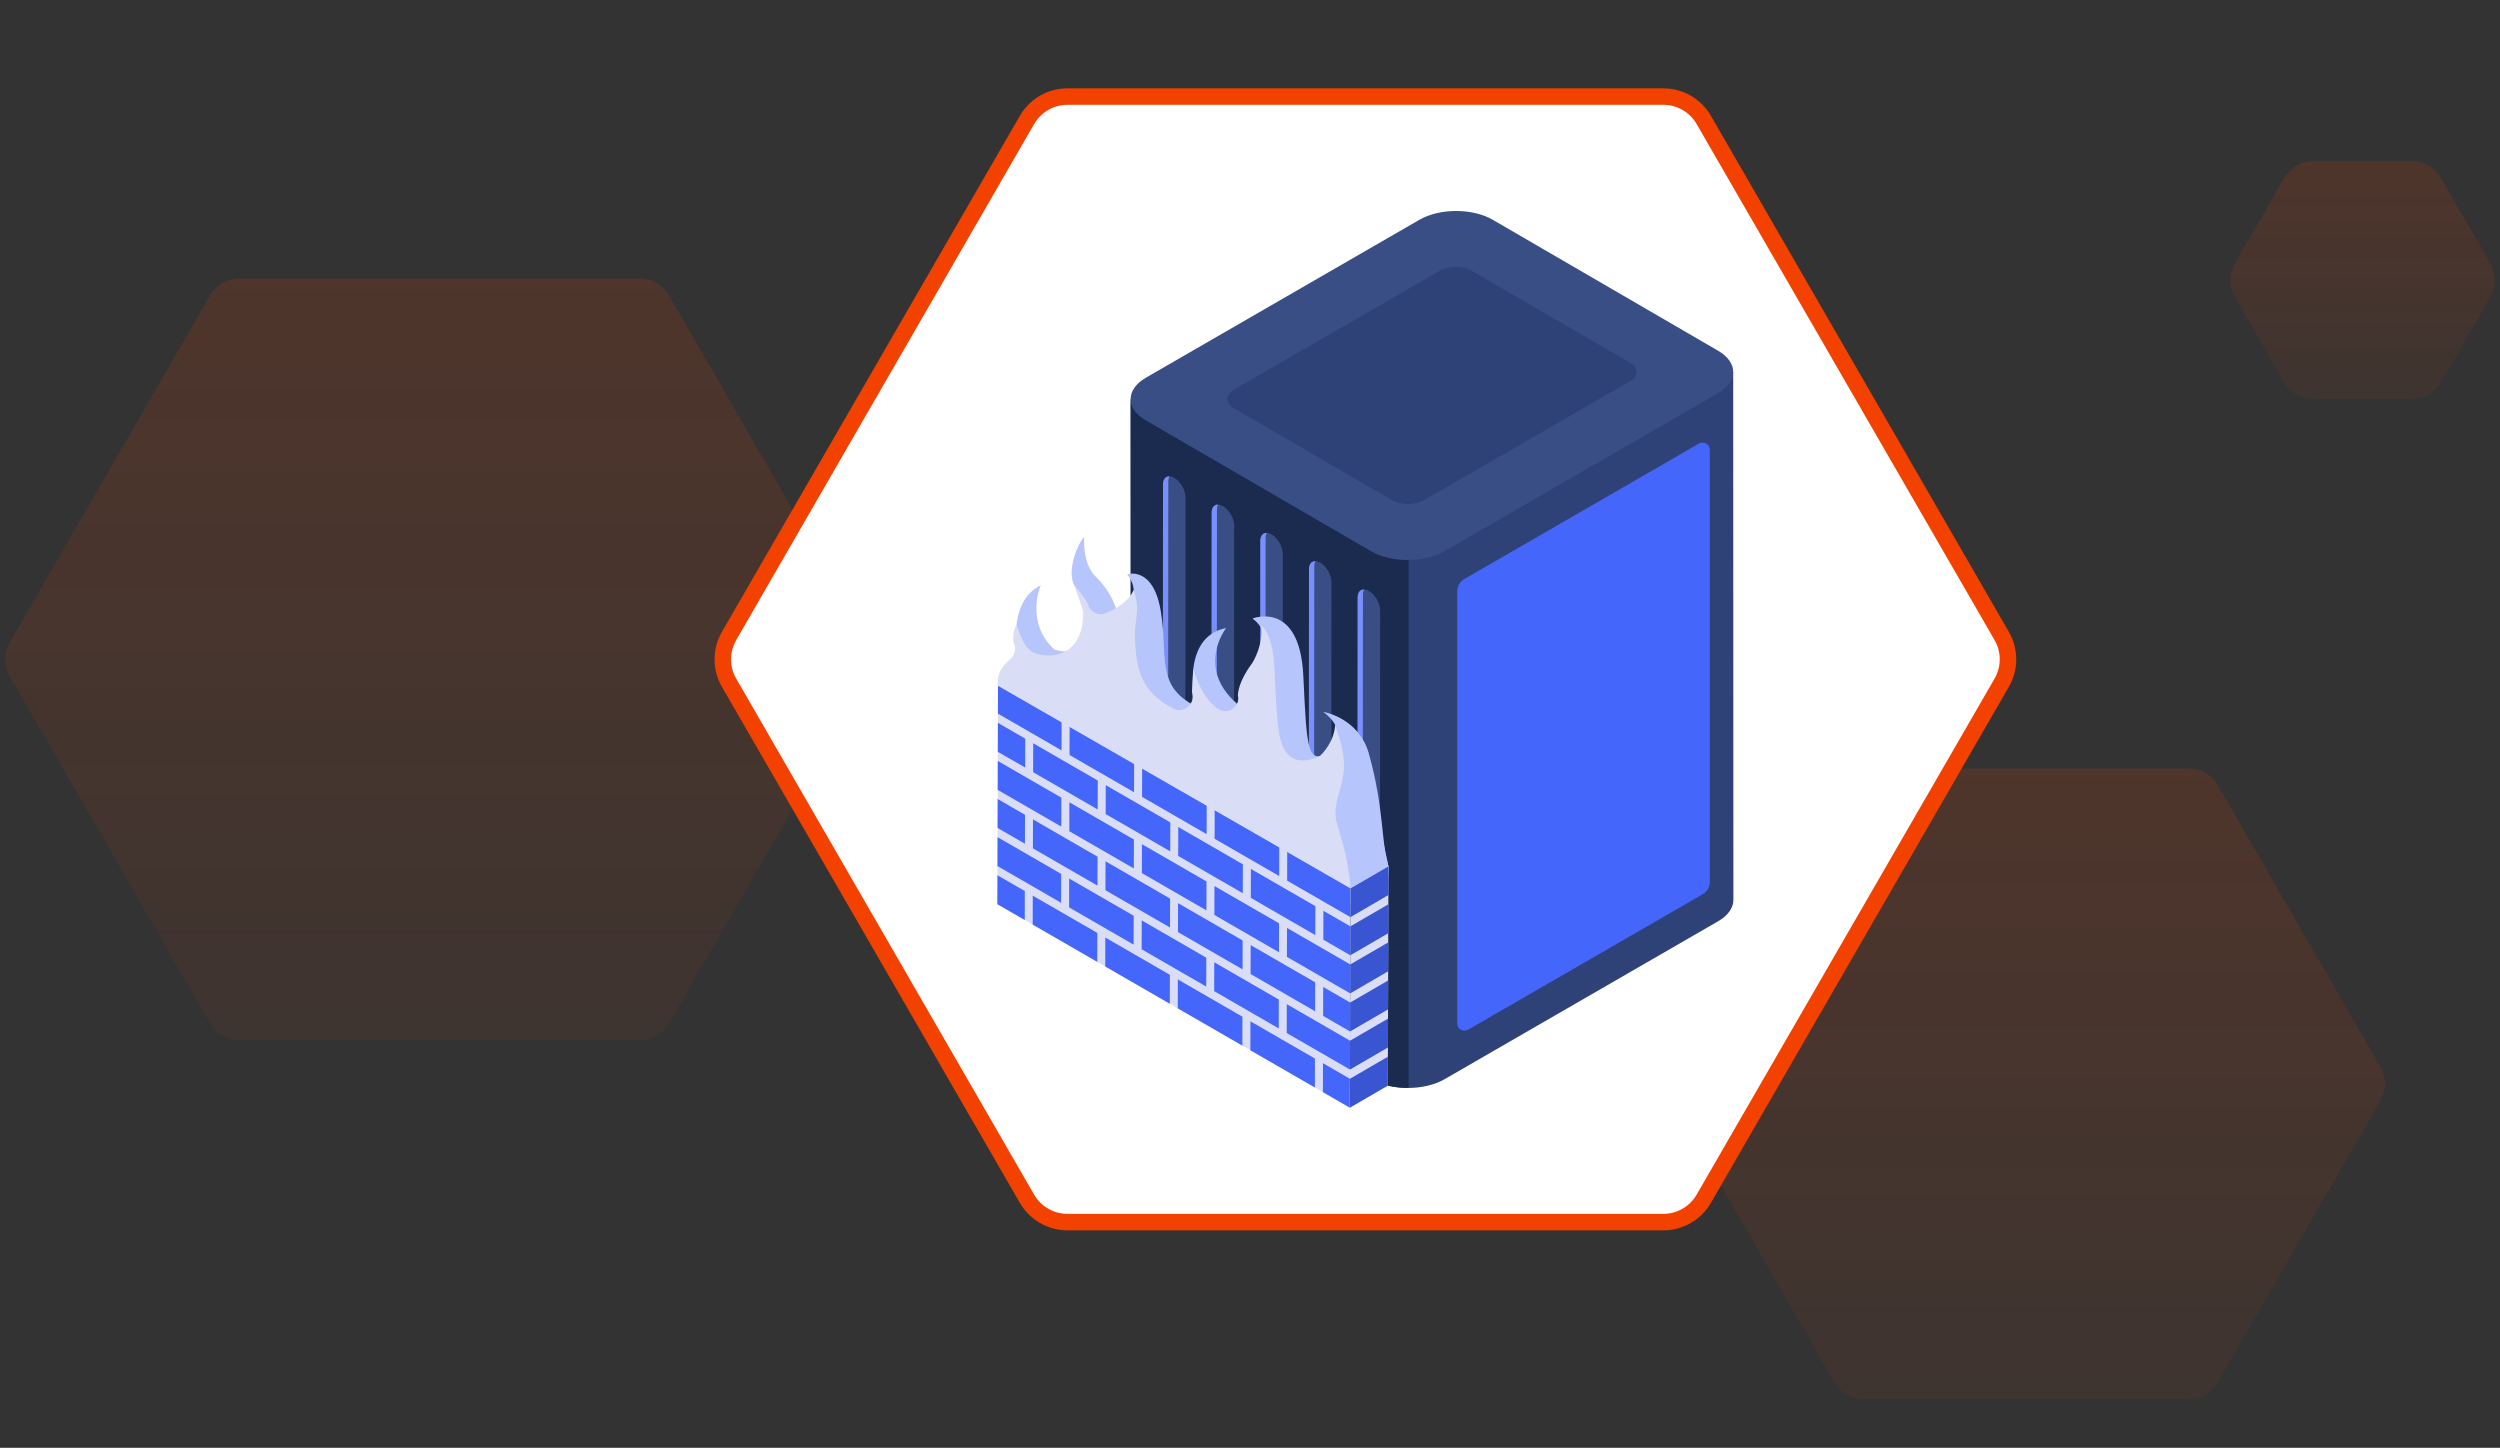 <svg width="910" height="527" viewBox="0 0 910 527" fill="none" xmlns="http://www.w3.org/2000/svg">
<rect x="0" y="0" width="910" height="527" fill="#333333" stroke="none"/>
<path d="M3.464 246C1.321 242.287 1.321 237.713 3.464 234L76.536 107.436C78.68 103.723 82.641 101.436 86.928 101.436H233.072C237.359 101.436 241.321 103.723 243.464 107.436L316.536 234C318.68 237.713 318.68 242.287 316.536 246L243.464 372.564C241.321 376.277 237.359 378.564 233.072 378.564H86.928C82.641 378.564 78.68 376.277 76.536 372.564L3.464 246Z" fill="url(#paint0_linear_1660_18749)" fill-opacity="0.5"/>
<path d="M608.464 400.5C606.321 396.787 606.321 392.213 608.464 388.5L667.786 285.752C669.929 282.039 673.891 279.752 678.178 279.752H796.822C801.109 279.752 805.071 282.039 807.214 285.752L866.536 388.5C868.68 392.213 868.68 396.787 866.536 400.5L807.214 503.248C805.071 506.961 801.109 509.248 796.822 509.248H678.178C673.891 509.248 669.929 506.961 667.786 503.248L608.464 400.5Z" fill="url(#paint1_linear_1660_18749)" fill-opacity="0.5"/>
<path d="M813.464 108C811.321 104.287 811.321 99.713 813.464 96L831.536 64.699C833.679 60.986 837.641 58.699 841.928 58.699H878.072C882.359 58.699 886.321 60.986 888.464 64.699L906.536 96C908.679 99.713 908.679 104.287 906.536 108L888.464 139.301C886.321 143.014 882.359 145.301 878.072 145.301H841.928C837.641 145.301 833.679 143.014 831.536 139.301L813.464 108Z" fill="url(#paint2_linear_1660_18749)" fill-opacity="0.5"/>
<path d="M265.372 248.5C262.335 243.24 262.335 236.76 265.372 231.5L373.825 43.654C376.861 38.394 382.473 35.154 388.547 35.154H605.453C611.526 35.154 617.139 38.394 620.175 43.654L728.628 231.5C731.665 236.76 731.665 243.24 728.628 248.5L620.175 436.346C617.139 441.606 611.526 444.846 605.453 444.846H388.547C382.473 444.846 376.861 441.606 373.825 436.346L265.372 248.5Z" fill="white" stroke="#F34100" stroke-width="6" stroke-linejoin="round"/>
<path d="M411.554 145.258L411.624 337.463C411.63 340.246 413.46 343.023 417.111 345.144L499.139 392.815C506.492 397.086 518.451 397.09 525.851 392.815L625.379 335.353C629.104 333.203 630.963 330.383 630.956 327.563L630.886 135.375C630.886 138.185 411.561 148.038 411.554 145.258Z" fill="#2E4277"/>
<path d="M417.041 152.941L499.07 200.609C502.83 202.795 507.787 203.828 512.731 203.779V395.993C507.812 396.03 502.882 394.99 499.139 392.816L417.111 345.145C413.46 343.025 411.63 340.248 411.624 337.464L411.554 145.26C411.561 148.04 413.39 150.817 417.041 152.941Z" fill="#1B2A4F"/>
<path d="M417.129 137.468C409.729 141.741 409.69 148.667 417.042 152.94L499.071 200.609C506.423 204.882 518.382 204.883 525.783 200.611L625.311 143.148C632.712 138.875 632.749 131.948 625.396 127.675L543.368 80.005C536.015 75.733 524.058 75.733 516.658 80.005L417.129 137.468Z" fill="#384E85"/>
<path d="M449.211 141.782C445.937 143.673 445.922 146.735 449.175 148.625L506.625 182.012C509.877 183.902 515.165 183.903 518.438 182.013L593.227 138.834C596.501 136.944 596.518 133.879 593.266 131.989L535.816 98.603C532.564 96.713 527.274 96.713 524 98.603L449.211 141.782Z" fill="#2E4277"/>
<path d="M533.079 210.731L618.41 161.463C620.177 160.442 622.386 161.718 622.386 163.758V320.948C622.386 322.842 621.376 324.592 619.736 325.539L534.404 374.804C532.637 375.825 530.428 374.549 530.428 372.509V215.322C530.428 213.428 531.438 211.678 533.079 210.731Z" fill="#4466FB"/>
<path d="M498.289 215.116C500.55 216.421 502.377 219.586 502.369 222.183L502.288 383.033C502.28 385.631 500.441 386.679 498.181 385.374C495.92 384.068 494.093 380.904 494.101 378.306L494.182 217.456C494.19 214.859 496.029 213.811 498.289 215.116Z" fill="#384E85"/>
<path d="M496.025 377.293L496.107 216.444C496.109 215.67 496.275 215.035 496.565 214.557C495.163 214.497 494.188 215.565 494.182 217.455L494.101 378.305C494.093 380.902 495.92 384.067 498.181 385.372C499.768 386.289 501.146 386.044 501.83 384.918C501.305 384.896 500.721 384.716 500.105 384.361C497.845 383.056 496.018 379.891 496.025 377.293Z" fill="#798FFE"/>
<path d="M427.441 173.944C429.702 175.249 431.529 178.414 431.521 181.011L431.44 341.861C431.432 344.459 429.593 345.507 427.333 344.202C425.072 342.897 423.245 339.732 423.252 337.134L423.334 176.285C423.341 173.687 425.181 172.639 427.441 173.944Z" fill="#384E85"/>
<path d="M425.177 336.122L425.259 175.272C425.261 174.498 425.427 173.863 425.717 173.385C424.315 173.325 423.34 174.393 423.334 176.283L423.252 337.133C423.245 339.73 425.072 342.895 427.333 344.2C428.92 345.117 430.298 344.872 430.982 343.746C430.457 343.724 429.873 343.544 429.257 343.189C426.997 341.884 425.17 338.719 425.177 336.122Z" fill="#798FFE"/>
<path d="M445.153 184.237C447.413 185.542 449.241 188.707 449.233 191.304L449.152 352.154C449.144 354.752 447.305 355.8 445.045 354.495C442.784 353.189 440.957 350.025 440.964 347.427L441.046 186.578C441.053 183.98 442.893 182.932 445.153 184.237Z" fill="#384E85"/>
<path d="M442.889 346.415L442.971 185.565C442.973 184.791 443.139 184.156 443.429 183.678C442.027 183.618 441.051 184.686 441.046 186.576L440.964 347.426C440.957 350.023 442.784 353.188 445.045 354.493C446.632 355.41 448.01 355.165 448.693 354.039C448.169 354.017 447.585 353.837 446.969 353.482C444.709 352.177 442.882 349.012 442.889 346.415Z" fill="#798FFE"/>
<path d="M462.865 194.53C465.126 195.835 466.953 199 466.945 201.597L466.864 362.447C466.856 365.045 465.017 366.093 462.757 364.788C460.496 363.482 458.669 360.318 458.677 357.72L458.758 196.871C458.766 194.273 460.605 193.225 462.865 194.53Z" fill="#384E85"/>
<path d="M460.601 356.707L460.683 195.858C460.685 195.084 460.851 194.449 461.141 193.971C459.739 193.911 458.764 194.979 458.758 196.869L458.677 357.719C458.669 360.317 460.496 363.481 462.757 364.786C464.344 365.703 465.722 365.458 466.406 364.332C465.881 364.31 465.297 364.13 464.681 363.775C462.421 362.47 460.594 359.305 460.601 356.707Z" fill="#798FFE"/>
<path d="M480.577 204.823C482.838 206.128 484.665 209.293 484.658 211.89L484.576 372.74C484.569 375.338 482.729 376.386 480.469 375.08C478.209 373.775 476.381 370.611 476.389 368.013L476.47 207.163C476.478 204.566 478.317 203.518 480.577 204.823Z" fill="#384E85"/>
<path d="M478.313 367L478.395 206.151C478.397 205.377 478.563 204.742 478.853 204.264C477.451 204.204 476.476 205.272 476.47 207.162L476.389 368.012C476.381 370.609 478.209 373.774 480.469 375.079C482.056 375.995 483.434 375.751 484.118 374.625C483.593 374.603 483.009 374.423 482.393 374.068C480.133 372.763 478.306 369.598 478.313 367Z" fill="#798FFE"/>
<path d="M505.398 315.299C502.687 306.543 503.845 294.207 498.274 274.347C494.583 261.192 481.664 259.113 481.664 259.113C492.536 267.36 483.403 274.522 483.403 274.522C476.009 277.341 475.719 273.941 474.415 246.079C473.11 218.218 455.883 225.156 455.883 225.156C464.331 231.039 457.482 242.118 457.482 242.118C450.588 251.447 451.591 257.254 451.591 257.254C434.42 243.613 446.327 228.616 446.327 228.616C429.281 231.878 435.047 256.968 435.047 256.968C420.508 249.503 425.271 238.969 422.513 222.405C419.756 205.841 410.285 209.034 410.285 209.034C417.341 218.474 406.453 222.056 406.453 222.056C405.146 218.244 403.317 214.301 398.614 209.633C393.91 204.964 394.607 195.418 394.607 195.418C391.297 199.43 388.249 209.168 391.384 213.615C394.52 218.062 395.217 226.363 395.217 226.363C395.217 240.99 383.807 236.431 383.807 236.431C372.919 226.344 378.842 213.065 378.842 213.065C366.167 219.068 370.433 239.482 370.433 239.482C361.626 247.124 363.441 253.674 364.433 255.864L494.623 331.03C506.462 331.285 505.398 315.299 505.398 315.299Z" fill="#B7C5FD"/>
<path d="M491.573 323.333L491.347 403.2L363.044 329.124L363.27 249.258L491.573 323.333Z" fill="#D9DDF6"/>
<path d="M373.03 324.344L373 334.873L363.044 329.125L363.074 318.596L373.03 324.344Z" fill="#4466FB"/>
<path d="M373.109 296.594L373.079 307.123L363.123 301.375L363.152 290.846L373.109 296.594Z" fill="#4466FB"/>
<path d="M386.261 318.099L386.231 328.604L363.083 315.239L363.113 304.734L386.261 318.099Z" fill="#4466FB"/>
<path d="M399.434 339.589L399.404 350.118L375.901 336.549L375.931 326.02L399.434 339.589Z" fill="#4466FB"/>
<path d="M373.187 268.869L373.157 279.398L363.201 273.65L363.231 263.121L373.187 268.869Z" fill="#4466FB"/>
<path d="M386.339 290.349L386.309 300.878L363.162 287.513L363.192 276.984L386.339 290.349Z" fill="#4466FB"/>
<path d="M375.98 308.799L376.01 298.27L399.512 311.839L399.482 322.368L375.98 308.799Z" fill="#4466FB"/>
<path d="M412.664 333.342L412.634 343.847L389.153 330.29L389.183 319.785L412.664 333.342Z" fill="#4466FB"/>
<path d="M425.837 354.833L425.807 365.362L402.305 351.793L402.335 341.264L425.837 354.833Z" fill="#4466FB"/>
<path d="M377.095 241.225L505.397 315.3L491.573 323.334L363.27 249.258L377.095 241.225Z" fill="#D9DDF6"/>
<path d="M363.27 249.258L377.095 241.225L400.242 254.589L386.418 262.623L363.27 249.258Z" fill="#6BB5FB"/>
<path d="M386.418 262.622L386.388 273.127L363.241 259.763L363.271 249.258L386.418 262.622Z" fill="#4466FB"/>
<path d="M399.591 284.114L399.561 294.643L376.059 281.074L376.088 270.545L399.591 284.114Z" fill="#4466FB"/>
<path d="M389.231 302.564L389.261 292.035L412.743 305.592L412.713 316.121L389.231 302.564Z" fill="#4466FB"/>
<path d="M425.994 299.358L425.964 309.887L402.462 296.318L402.492 285.789L425.994 299.358Z" fill="#4466FB"/>
<path d="M439.167 320.848L439.138 331.377L415.635 317.808L415.665 307.279L439.167 320.848Z" fill="#4466FB"/>
<path d="M465.462 374.347L441.96 360.778L441.99 350.273L465.492 363.842L465.462 374.347Z" fill="#4466FB"/>
<path d="M452.398 314.602L452.368 325.131L428.866 311.562L428.896 301.033L452.398 314.602Z" fill="#4466FB"/>
<path d="M442.039 333.052L442.069 322.523L465.571 336.092L465.541 346.621L442.039 333.052Z" fill="#4466FB"/>
<path d="M478.723 357.571L478.693 368.1L455.212 354.543L455.242 344.014L478.723 357.571Z" fill="#4466FB"/>
<path d="M478.802 329.846L478.772 340.375L455.29 326.818L455.32 316.289L478.802 329.846Z" fill="#4466FB"/>
<path d="M402.413 313.514L425.916 327.083L425.886 337.612L402.384 324.043L402.413 313.514Z" fill="#4466FB"/>
<path d="M439.059 359.103L415.556 345.534L415.586 335.029L439.089 348.598L439.059 359.103Z" fill="#4466FB"/>
<path d="M452.241 370.077L452.211 380.606L428.708 367.037L428.738 356.508L452.241 370.077Z" fill="#4466FB"/>
<path d="M412.822 277.868L412.792 288.372L389.31 274.816L389.34 264.311L412.822 277.868Z" fill="#4466FB"/>
<path d="M389.34 264.309L403.165 256.275L426.646 269.832L412.822 277.866L389.34 264.309Z" fill="#6BB5FB"/>
<path d="M452.319 342.327L452.29 352.856L428.787 339.287L428.817 328.758L452.319 342.327Z" fill="#4466FB"/>
<path d="M478.644 385.321L478.615 395.85L455.133 382.293L455.163 371.764L478.644 385.321Z" fill="#4466FB"/>
<path d="M491.376 392.672L491.347 403.201L481.537 397.537L481.566 387.008L491.376 392.672Z" fill="#4466FB"/>
<path d="M439.246 293.124L439.216 303.629L415.714 290.06L415.744 279.555L439.246 293.124Z" fill="#4466FB"/>
<path d="M415.744 279.553L429.568 271.52L453.07 285.089L439.246 293.123L415.744 279.553Z" fill="#6BB5FB"/>
<path d="M491.416 378.809L491.386 389.314L468.364 376.022L468.393 365.518L491.416 378.809Z" fill="#4466FB"/>
<path d="M491.455 364.922L491.425 375.451L481.615 369.787L481.645 359.258L491.455 364.922Z" fill="#4466FB"/>
<path d="M442.147 294.798L455.972 286.764L479.474 300.333L465.65 308.367L442.147 294.798Z" fill="#6BB5FB"/>
<path d="M465.65 308.368L465.62 318.873L442.117 305.304L442.147 294.799L465.65 308.368Z" fill="#4466FB"/>
<path d="M491.494 351.06L491.464 361.588L468.442 348.297L468.472 337.768L491.494 351.06Z" fill="#4466FB"/>
<path d="M491.534 337.197L491.504 347.726L481.694 342.062L481.724 331.533L491.534 337.197Z" fill="#4466FB"/>
<path d="M468.551 310.042L482.375 302.008L505.398 315.3L491.573 323.334L468.551 310.042Z" fill="#6BB5FB"/>
<path d="M491.573 323.335L491.543 333.84L468.521 320.548L468.551 310.043L491.573 323.335Z" fill="#4466FB"/>
<path d="M505.397 315.301L505.171 395.167L491.346 403.201L491.573 323.335L505.397 315.301Z" fill="#D9DDF6"/>
<path d="M491.376 392.673L505.201 384.639L505.171 395.168L491.346 403.202L491.376 392.673Z" fill="#3955D1"/>
<path d="M491.416 378.809L505.24 370.775L505.21 381.28L491.386 389.314L491.416 378.809Z" fill="#3955D1"/>
<path d="M491.455 364.923L505.279 356.889L505.25 367.418L491.425 375.452L491.455 364.923Z" fill="#3955D1"/>
<path d="M491.494 351.059L505.319 343.025L505.289 353.554L491.464 361.588L491.494 351.059Z" fill="#3955D1"/>
<path d="M491.534 337.198L505.358 329.164L505.328 339.693L491.504 347.727L491.534 337.198Z" fill="#3955D1"/>
<path d="M491.573 323.335L505.397 315.301L505.368 325.806L491.543 333.84L491.573 323.335Z" fill="#3955D1"/>
<path d="M491.573 323.334L505.398 315.3C505.398 315.3 497.144 272.859 485.982 263.814C485.982 263.814 486.279 278.691 481.694 286.764C477.109 294.837 491.573 323.334 491.573 323.334Z" fill="#B7C5FD"/>
<path d="M363.27 249.642C362.962 247.717 362.927 244.057 367.837 239.796C369.154 238.653 369.749 236.888 369.392 235.182C369.387 235.153 367.756 231.695 369.984 227.56C371.24 230.32 371.971 234.026 374.793 236.64C375.226 237.041 375.728 237.359 376.276 237.578C376.701 237.748 378.962 238.594 381.816 238.594C384.74 238.594 394.278 237.472 394.278 223.046C394.278 222.912 394.273 222.778 394.262 222.644C394.203 221.942 392.481 217.264 390.856 212.695C393.139 215.615 395.41 218.113 396.159 220.298C396.842 222.291 398.707 223.548 400.706 223.548C401.204 223.548 401.711 223.47 402.209 223.306C402.906 223.077 410.511 220.113 412.652 214.682C413.071 215.931 413.423 217.381 413.694 219.008C414.395 223.22 412.908 227.864 413.084 231.516C413.572 241.647 414.033 251.216 427.105 257.927C427.798 258.283 428.551 258.458 429.3 258.458C430.349 258.458 431.391 258.115 432.252 257.445C433.729 256.297 434.405 254.397 433.986 252.574C433.648 251.079 434.385 246.798 434.334 243.671C435.855 247.739 437.628 253.55 442.854 257.702C443.784 258.44 444.939 258.85 446.082 258.85C446.922 258.85 447.756 258.629 448.49 258.155C450.195 257.054 451.06 255.176 450.604 253.21C450.586 252.56 450.679 248.321 455.602 241.658C455.681 241.552 455.755 241.442 455.825 241.329C457.756 238.206 459.797 232.756 458.988 227.449C459.227 227.657 459.457 227.885 459.678 228.135C461.36 230.03 463.452 234.144 463.866 242.987C464.43 255.031 464.788 262.074 465.582 266.766C466.004 269.254 467.286 276.824 474.316 276.824C474.316 276.824 474.316 276.824 474.317 276.824C475.768 276.824 477.327 276.476 479.37 275.697C479.821 275.525 480.244 275.286 480.624 274.988C481.17 274.56 485.773 269.859 485.982 263.814C486.266 264.489 486.618 266.095 486.908 266.906C490.61 277.257 489.07 282.688 487.581 287.94C486.487 291.796 485.356 295.784 486.842 300.581L487.072 301.322C488.088 304.593 489.624 309.536 490.391 314.088C491.494 320.634 491.709 323.149 491.573 323.334C491.548 323.368 363.27 249.642 363.27 249.642Z" fill="#D9DDF6"/>
<defs>
<linearGradient id="paint0_linear_1660_18749" x1="160" y1="80" x2="160" y2="400" gradientUnits="userSpaceOnUse">
<stop stop-color="#F34100" stop-opacity="0.3"/>
<stop offset="1" stop-color="#F34100" stop-opacity="0.1"/>
</linearGradient>
<linearGradient id="paint1_linear_1660_18749" x1="737.5" y1="262" x2="737.5" y2="527" gradientUnits="userSpaceOnUse">
<stop stop-color="#F34100" stop-opacity="0.3"/>
<stop offset="1" stop-color="#F34100" stop-opacity="0.1"/>
</linearGradient>
<linearGradient id="paint2_linear_1660_18749" x1="860" y1="52" x2="860" y2="152" gradientUnits="userSpaceOnUse">
<stop stop-color="#F34100" stop-opacity="0.3"/>
<stop offset="1" stop-color="#F34100" stop-opacity="0.1"/>
</linearGradient>
</defs>
</svg>
